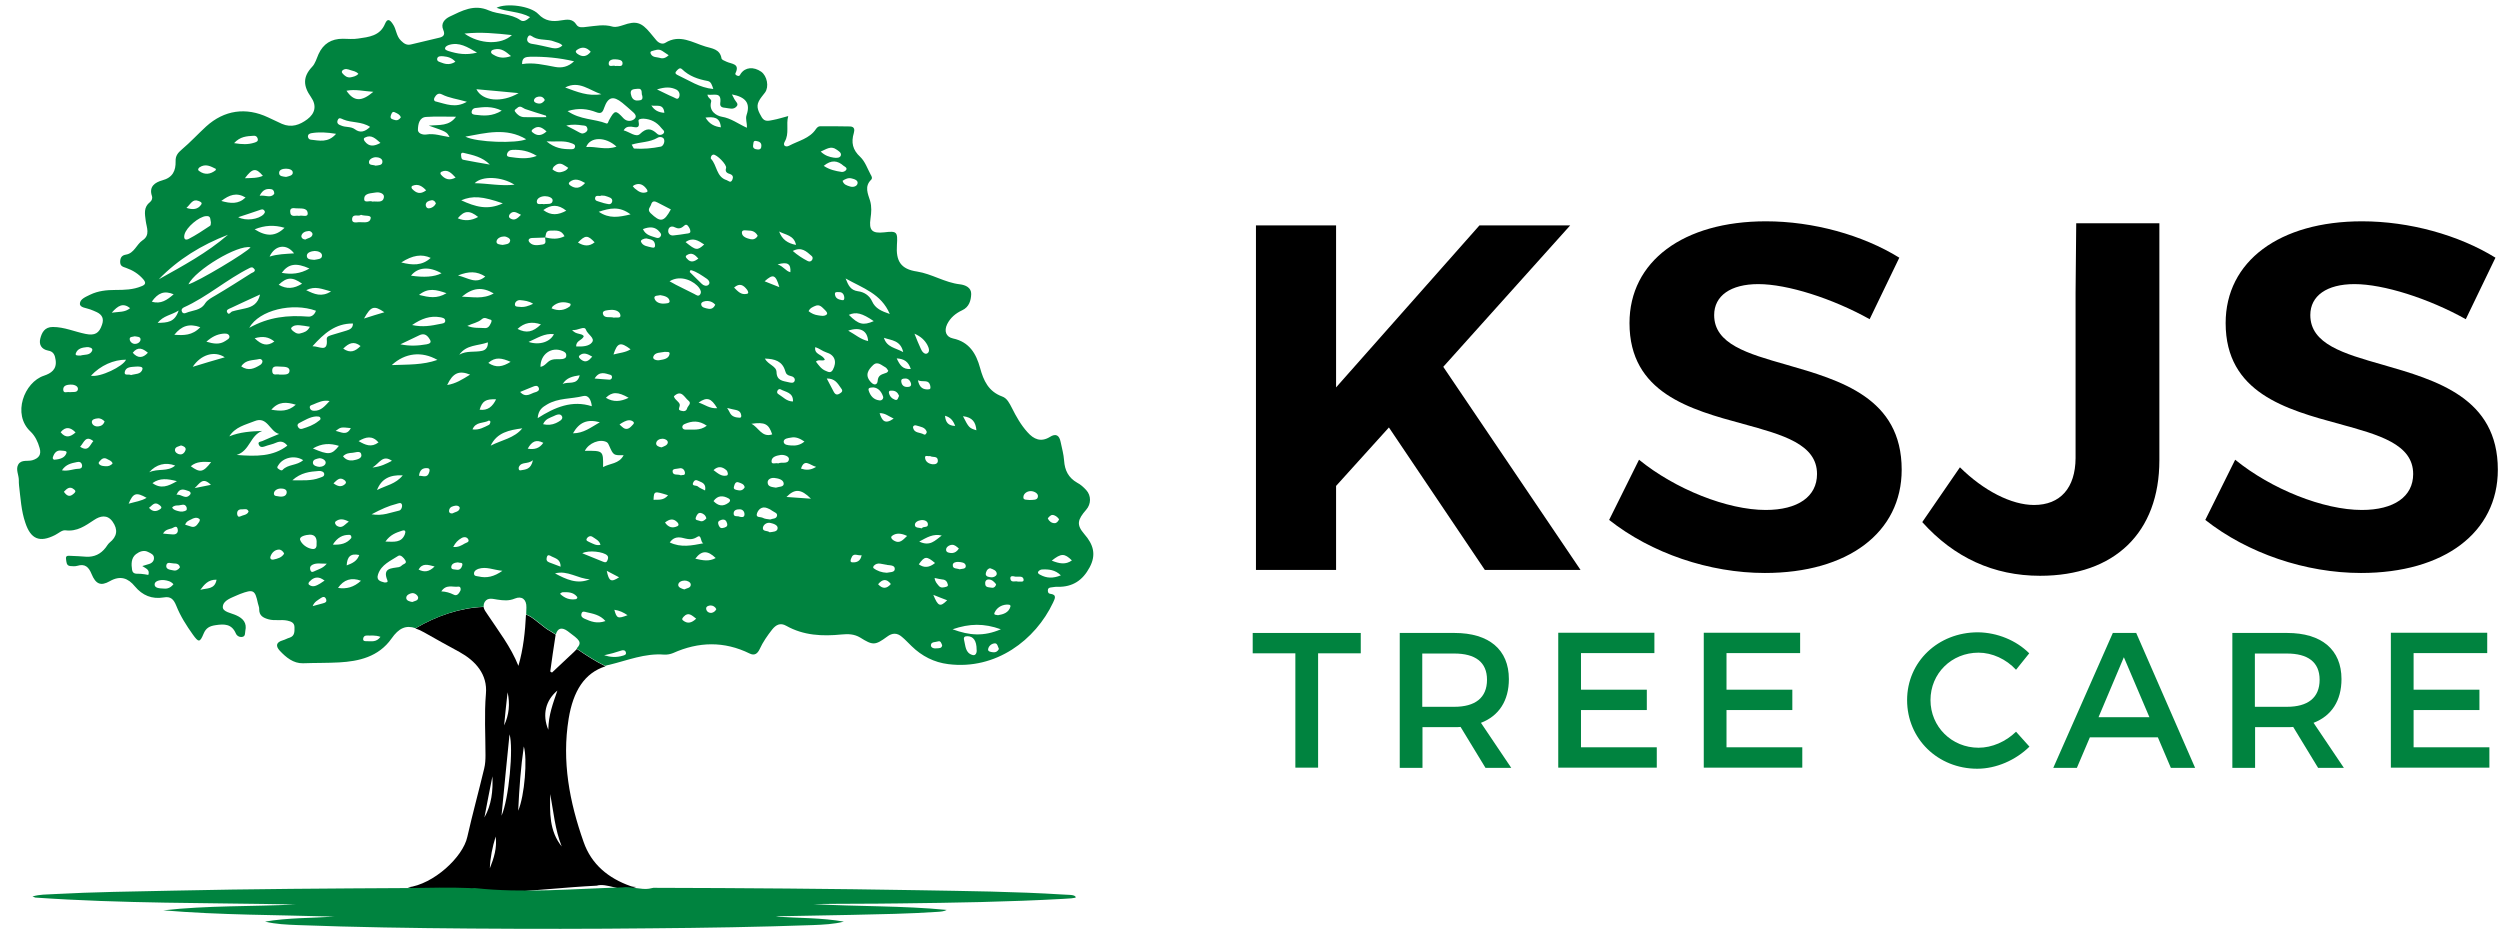 <?xml version="1.0" encoding="UTF-8"?> <svg xmlns="http://www.w3.org/2000/svg" xmlns:xlink="http://www.w3.org/1999/xlink" version="1.1" x="0px" y="0px" width="1154.5px" height="430.1px" viewBox="0 0 1154.5 430.1" style="enable-background:new 0 0 1154.5 430.1;" xml:space="preserve"> <style type="text/css"> .st0{fill:#00833F;} </style> <g id="Layer_1"> </g> <g id="Layer_4"> <g> <path d="M275.6,409c4.3-1.4,11.4,2.8,15.6,1.4c0.9-0.2,1.7-0.5,2.6-0.8c-0.9,0-1.8-0.1-2.6-0.4c-10.2-3.6-18.1-10-21.7-20.4 c-6.5-18.4-10.1-37.2-6.9-56.9c2.1-12.8,7.3-21.1,17-24.2c-4.3-2.1-8.7-4.9-13.2-8c-0.8,0.9-1.9,1.9-3.4,3.3 c-2.7,2.5-5.4,5.1-8.1,7.6c-0.3-0.2-0.5-0.3-0.8-0.5c0.8-5.5,1.5-11,2.4-16.4c0-0.2,0.1-0.4,0.1-0.6c-0.8-0.5-1.7-1.1-2.5-1.6 c-2.8-1.4-7.1-5.7-9.9-7.1c-0.4-0.2-0.9-0.4-1.3-0.6c-0.4,7.9-1.2,15.8-3.5,23.7c-3.5-8.8-9.2-16.1-14.3-23.8 c-0.7-1-1.6-2.2-1.8-3.4c-10.8,0.4-21.7,4.1-31.5,9.9c1.2,0.4,2.6,1,4,1.8c5.4,3.1,10.9,6.1,16.4,9.1c7.4,4.1,13,10.3,12.2,19.3 c-0.8,9.5-0.2,18.9-0.2,28.3c0,2.1-0.1,4.2-0.6,6.2c-2.5,10.5-5.4,21-7.8,31.6c-2,9.3-15.6,21.9-27.5,23.3 C217.1,415.7,247,410.4,275.6,409z M254.1,366.7c1.5,8.1,2.2,16.4,5.3,24.2C253.6,383.7,253.9,375.2,254.1,366.7z M257.4,318.9 c-2,5.9-4.1,11.2-4.2,18.1C250.3,330,252,323.4,257.4,318.9z M241.9,344.7c1.7,5.7,0.4,22.7-2.6,29.7 C239.8,363.8,240.5,354.3,241.9,344.7z M234.4,319.7c1.2,5.3,0.7,10.4-1.6,15.3C233.3,329.9,233.8,324.8,234.4,319.7z M235.3,339.1c1.9,6.2-0.3,30-3.7,37.6C232.9,363.5,234,351.5,235.3,339.1z M226.2,401c0.2-5,1.2-9.9,2.7-14.7 C229.6,391.5,228.1,396.3,226.2,401z M227.4,358.5c0.3,6.7-0.4,13.2-3.7,19C224.9,371.2,226.1,364.9,227.4,358.5z"></path> </g> <path class="st0" d="M491,413.1c-22.2-1.4-44.6-1.6-66.9-2c-40.4-0.7-80.8-1-121.2-1.1c-0.4,0-0.8,0-1.2,0c-0.7,0.1-1.3,0.3-2,0.4 c-3.3,0.6-8.9-1.2-12.2-0.6c-22.4,0.6-45.8,2.8-68.3,0.3c-0.9,0.1-1.7,0.1-2.6,0c-9.1-0.4-18.3-0.1-27.4,0 c-36.4,0.2-72.8,0.4-109.2,1.2c-18.4,0.4-36.8,0.6-55.1,1.6c-3.3,0.2-6.7,0.1-9.9,1.1c0.6,0.2,0.9,0.4,1.3,0.5 c40,2.8,80.2,2.4,120.1,3.2c-20.1,1-40.7,0.4-61,2.7c26.2,2.2,52.7,2.1,79,2.9c-10.7,0.7-21.6,0.5-32,2.3c4.9,1.2,10,1.4,15,1.6 c26.6,1,53.3,1.4,80,1.6c27.7,0.2,55.4,0.2,83-0.1c25.1-0.2,50.1-0.6,75.1-1.5c4.8-0.2,9.6-0.4,14.2-1.6 c-10.2-1.8-20.9-1.6-31.4-2.3c1-0.2,1.9-0.2,2.8-0.2c10.7-0.2,21.3-0.4,32-0.6c13.3-0.3,26.6-0.5,39.8-1.4c1.5-0.1,3.1-0.2,4.3-0.9 c-20.5-2-41.2-1.5-61.7-2.7c13.3-0.2,26.6-0.1,39.8-0.3c25.3-0.3,50.5-0.7,75.7-2.1c2.1-0.1,6-0.3,5.8-0.8 C496.3,413,493.1,413.3,491,413.1z"></path> </g> <g id="Layer_3"> </g> <g id="Layer_2"> <g> <path class="st0" d="M500.7,246.6c-3.7-4.3-3.1-6.6,0.9-11.2c2.3-2.6,2.4-6.5,0-9.1c-1.2-1.3-2.6-2.6-4.2-3.4 c-4-2.3-5.7-5.7-6-10.2c-0.2-2.9-1-5.7-1.6-8.6c-0.6-3.1-2.2-4.1-5-2.3c-4.1,2.5-7.4,1.1-10.3-2.2c-3-3.3-5.2-7.2-7.2-11.2 c-1.1-2.1-2.2-4.5-4.5-5.3c-6.3-2.3-8.6-7.3-10.2-13.2c-1.8-6.6-5-12-12.5-13.6c-3.3-0.7-4.2-3.5-2.7-6.6c1.5-3,3.9-5,6.9-6.4 c3.3-1.5,4.1-4.6,4.2-7.5c0.1-3-2.7-4.2-5.2-4.5c-7-0.8-12.9-4.8-19.8-5.9c-7.6-1.1-9.8-4.9-9.3-12.3c0.4-6.1,0-6.5-5.9-5.8 c-5.6,0.6-7.1-0.9-6.3-6.4c0.4-2.8,0.6-5.4-0.2-8.2c-1-3.2-2.7-6.6,0.5-9.7c0.7-0.7,0.2-1.7-0.2-2.3c-1.5-2.8-2.6-6.1-4.8-8.2 c-3.6-3.3-4.3-6.7-3-11.1c0.4-1.4,0.4-2.9-1.7-3c-4.6-0.1-9.2-0.1-13.8-0.1c-0.9,0-1.5,0.6-2,1.3c-2.9,4.4-8.1,5.4-12.4,7.7 c-1.5,0.8-3.1,0-2-1.9c2.2-3.8,0.5-7.8,1.6-11.8c-2.7,0.7-4.8,1.4-7,1.8c-1.8,0.3-3.8,1.1-5.2-1.2c-1.3-2.3-2.8-4.7-1.4-7.4 c0.7-1.5,1.9-2.7,2.9-4.1c1.9-2.6,1-7.6-1.8-9.6c-3.5-2.4-7.3-2.1-9.4,0.9c-0.4,0.6-0.5,1.3-1.5,1c-0.6-0.2-1.2-0.6-1-1.1 c2.3-4.6-1.8-4.3-4.1-5.4c-0.9-0.4-2.2-0.9-2.3-1.5c-0.7-4.4-4.5-4.6-7.4-5.5c-6-1.8-11.9-5.9-18.6-1.7c-1.3,0.8-3,0.1-4.1-1.2 c-1-1.1-1.9-2.4-2.9-3.5c-4-4.8-6.5-5.6-12.4-3.5c-1.6,0.5-3.3,1.1-4.9,0.7c-4-1.2-8-0.3-12,0.1c-1.7,0.2-3.7,0.6-4.7-1 c-1.8-2.9-4.3-2.4-7-2c-4,0.7-7.5,0.4-10.6-2.9c-3.6-3.8-14.8-5.2-19.3-2.9c5,2,10.5,1.6,15.5,4.3c-1.6,1.5-3.1,2.4-4.5,1.4 c-4.4-3.1-10-2.5-14.6-4.5c-6.8-3-12.4,0.2-18.1,2.9c-2.2,1.1-4.2,3.1-2.9,6.1c1.1,2.5-0.2,3.3-2.2,3.7c-4.2,1-8.4,2-12.6,3 c-1.9,0.5-3.2-0.2-4.7-1.7c-2.3-2.2-2.1-5.3-3.8-7.7c-1.4-2.1-2.5-2.7-3.6-0.1c-2.3,5.6-7.5,6.1-12.4,6.8 c-2.3,0.4-4.7,0.1-7.1,0.1c-5.3,0-9,2.3-11.2,7.1c-0.9,2-1.5,4.4-3,5.9c-4.3,4.6-4.1,8.8-0.5,13.9c2.8,4,1.9,7.6-1.7,10.3 c-3.5,2.6-7.3,4-11.7,2.1c-2.2-1-4.3-2-6.4-3c-10.2-4.8-20.2-3.4-28.6,4.2c-3.8,3.5-7.3,7.3-11.2,10.6c-1.9,1.6-3,3-2.9,5.5 c0.1,4.3-1.3,7.5-6.2,8.8c-3.2,0.9-6.3,2.8-4.7,7.3c0.3,0.9-0.1,2.1-0.9,2.7c-3.1,2.4-2.4,5.5-2,8.7c0.4,3.1,2.2,6.6-1.5,9 c-2.8,1.9-3.8,6-7.7,6.6c-1.7,0.3-2.5,1.2-2.6,3.1c-0.1,2.2,1.2,2.5,2.7,3c3.1,1.1,5.7,2.7,7.9,5.2c1.5,1.7,1.1,2.6-0.8,3.3 c-3.8,1.6-7.9,1.7-11.9,1.7c-4.1,0-8.1,0.4-11.8,2.2c-2,1-4.7,2-4.7,4.2c0,1.8,3,1.9,4.8,2.6c1,0.4,2.1,0.8,3.1,1.3 c2.4,1.2,3.3,3,2.3,5.8c-1.3,3.9-3.3,5.1-7.6,4.2c-5-1-9.8-3.2-15.1-3.2c-3.8,0-5.1,2.6-5.8,5.4c-0.7,2.8,0.6,4.9,3.6,5.5 c2.6,0.4,3.2,2.2,3.5,4.4c0.6,4.3-2.1,6.1-5.4,7.2c-9.1,3-14.8,17.8-6.2,25.8c2.1,2,3.4,4.7,4.2,7.6c0.9,3.1-0.4,4.7-3.2,5.6 c-2.2,0.7-5.1-0.4-6.6,1.9c-1.4,2.3,0.2,4.9,0.2,7.3c0,0.8,0,1.7,0.1,2.5c0.7,5.8,1,11.7,2.9,17.2c2.5,7.6,6.6,9.3,13.7,5.7 c1.6-0.8,3.3-2.4,4.8-2.2c5.4,0.7,9.2-2.1,13.3-4.8c2.7-1.8,6-2.7,8.5,0.8c2.6,3.7,2.1,6.9-1.4,9.7c-0.7,0.6-1.2,1.5-1.8,2.3 c-2.3,3-5.3,4.4-9,4.2c-2.4-0.2-4.7-0.3-7.1-0.4c-1,0-2.5-0.4-2.2,1.5c0.2,1.3,0.1,3,1.9,3.2c1.1,0.1,2.3,0.2,3.3-0.1 c3.6-1.1,5.3,0.6,6.6,3.8c1.9,4.6,4.2,5.7,8.4,3.3c4.9-2.8,8.5-1.4,11.6,2.4c3.5,4.2,7.9,6,13.3,5.1c3.3-0.6,4.6,0.9,5.8,3.8 c1.9,4.8,4.7,9.2,7.7,13.4c2.6,3.6,3.2,3.7,4.9-0.4c1.1-2.7,2.8-3.6,5.6-4c4-0.6,7.4-0.6,9.3,3.8c0.5,1.2,1.8,1.9,3.1,1.6 c1.4-0.3,1.1-1.8,1.3-2.8c0.8-3.6-1-5.7-4.1-7.1c-2.3-1.1-6.4-1.6-6.3-3.9c0.1-3.1,4-4.2,6.8-5.5c0.4-0.2,0.8-0.3,1.2-0.5 c6.1-2.3,6.9-1.9,8.2,4.3c0.2,1,0.7,1.9,0.6,2.8c0,3,1.9,3.9,4.3,4.6c2.9,0.8,5.8,0,8.7,0.6c1.7,0.4,3.3,0.9,3.3,3.1 c0,1.9,0.2,4-2.3,4.8c-1.1,0.3-2,0.9-3.1,1.2c-3.1,0.9-3.4,2.6-1.4,4.8c2.9,3.1,6.3,5.9,10.7,5.8c5.6-0.2,11.3-0.1,16.8-0.4 c8.9-0.5,18.1-2.5,24.1-11c3.4-4.9,6.7-6.3,11.1-4.8c9.8-5.7,20.7-9.5,31.5-9.9c-0.1-0.7,0-1.5,0.5-2.3c1.4-2.1,3.7-1.3,5.8-1 c2.7,0.4,5.3,0.7,8.1-0.5c3.2-1.3,5.4,0.4,5.3,4.1c0,1.1-0.1,2.1-0.1,3.2c0.4,0.2,0.9,0.4,1.3,0.6c2.8,1.4,7.1,5.7,9.9,7.1 c0.9,0.5,1.7,1.1,2.5,1.6c0.8-3,2.8-3.5,5.5-1.5c5.5,4.1,6.8,5,4.1,8c4.5,3.1,8.9,5.9,13.2,8c0.6-0.2,1.2-0.4,1.9-0.5 c8.3-2,16.4-5.4,25.3-4.7c1.3,0.1,2.9-0.2,4.1-0.7c11.8-5.3,23.6-5.6,35.4,0.2c2.2,1.1,3.6,0.1,4.6-2c1.5-3.3,3.6-6.3,5.8-9.1 c1.7-2.1,3.7-3.3,6.5-1.7c8,4.5,16.7,4.9,25.6,4c3-0.3,5.8-0.2,8.5,1.4c5.9,3.7,6.9,3.7,12.5-0.4c2.4-1.8,4.6-1.8,6.8,0.1 c1.6,1.3,3,2.9,4.5,4.3c4.7,4.6,10.4,7.5,16.9,8.3c22,2.8,40.3-11.2,48.4-28.4c0.8-1.8,2-3.7-1.4-4.1c-0.8-0.1-1-0.8-1-1.6 c0-0.9,0.6-1.2,1.3-1.3c1.1-0.1,2.2-0.4,3.3-0.3c6.9,0.1,11.5-3,14.7-9C506.3,256.2,505,251.5,500.7,246.6z M420.6,170.4 c-3.8,0.3-5.1-1.9-6.5-4.9C417.5,165.7,419.5,167,420.6,170.4z M410.5,181.4c-0.1-1.1,0.7-1,1.4-1c1.7,0,2.7,0.9,3.3,2.4 c-0.5,0.8-0.5,2.3-1.9,1.8C411.9,184.1,410.8,183,410.5,181.4z M412.7,193.3c-4.1,2.9-5.4,0.9-6.5-2.5 C408.7,190.7,410.3,192.2,412.7,193.3z M417.1,162.6c-3.6-2-7.6-2.2-8.9-6.6C411.6,157.2,415.9,157.1,417.1,162.6z M390.8,78.4 c-0.3,0.6-1.4,1.1-2.1,1c-2.8-0.4-5.6-1-8.3-2.8c3.5-2.9,6.4-2.5,9.2,0C390.2,77,391.3,77.5,390.8,78.4z M386.2,69 c1,0.7,2.5,1.5,2.1,2.8c-0.4,1.2-2,1.2-3.3,1c-2-0.3-4-0.9-6-2.8C381.6,68.9,383.7,67.2,386.2,69z M376.4,141.3 c2.2-1,3.3,0.7,4.6,1.9c0.6,0.6,1.4,1.5,0.7,2.1c-1.1,0.9-2.7,0.5-4,0.3c-1.5-0.2-2.9-0.8-4.3-1.9 C374.1,142.2,375.3,141.8,376.4,141.3z M374.8,118.2c0.6,0.5,0.6,1.2,0.2,1.9c-0.6,0.8-1.3,0.8-2.1,0.4c-2.3-1.2-4.5-2.6-6.8-4.6 C370.1,113.8,372.4,116.1,374.8,118.2z M359.1,180.3c0.3-0.5,0.9-0.8,1.4-0.5c2.3,1.3,5.9,1.4,5.7,5.6c-2.9,0-4.6-2.1-6.6-3.3 C358.8,181.7,358.7,181,359.1,180.3z M358.6,171.8c-0.1-2.8-3.8-3.3-5.4-6.2c4.6,0.1,8.1,1.2,9.4,5.7c0.4,1.5,1.1,2,2.4,2.3 c1.1,0.2,2.3,0.9,2,2.2c-0.4,1.4-2,0.9-2.9,0.7C361.5,175.9,358.7,175.8,358.6,171.8z M365.2,202.1c2.3-0.5,4.2,0.4,6.3,1.8 c-2,1.7-4.1,2-6.3,1.8c-1.3-0.1-3.2-0.2-3.3-1.7C361.9,202.5,363.9,202.3,365.2,202.1z M367.6,113.1c-3.9-0.7-6.5-2.6-7.8-6.2 C362.7,108.5,366.7,108.6,367.6,113.1z M365,125.7c-2.2-0.5-3-2.6-5.9-3.6C363.7,120.8,365.3,121.8,365,125.7z M359.9,132.6 c-2.7-1.1-4.7-1.8-6.8-2.7C357,126.4,358.2,126.7,359.9,132.6z M347.8,67c0.2-0.8-0.1-2.2,1.4-1.9c1.2,0.2,2.5,0.6,2.4,2.3 c0,1.2-0.6,1.8-1.9,1.6C348.6,68.9,347.5,68.5,347.8,67z M332.6,47.7c-0.2,1.8,1.2,2,2.4,2.1c1.8,0.2,3.7,1,5.1-0.6 c1.2-1.2-0.3-2.2-0.9-3.3c-0.3-0.6-0.6-1.2-1.2-2.3c6.4,1.2,8.6,4.1,6.8,9.4c-0.7,2.1,0.3,3.7,0.1,6c-4-1.8-7.3-4.4-11.6-5.1 c-2.3-0.4-6.1-2.5-4.9-6.9c0.4-1.3-1.5-1.5-1.7-3.3C329.6,44.2,333.4,42.1,332.6,47.7z M321.4,238.8c0.4-1,1-2.2,2.3-1.9 c1.2,0.3,2.2,1.1,2.5,2.5c-0.9,1-1.9,1.7-3.2,1.1C322.4,240.2,320.7,240.4,321.4,238.8z M320.3,222.5c0.9-1.5,2.1-0.4,3.2,0 c1.8,0.7,2.5,1.9,2.1,4c-1.3-0.7-2.5-1.1-3.4-1.9C321.5,224,319,224.7,320.3,222.5z M316.7,198.4c-0.7,0-1.4-0.2-1.6-1 c-0.1-0.8,0.4-1.3,1.1-1.6c3.4-1.5,6.6-1.7,10.2,0.8C323.1,199.1,319.8,198.2,316.7,198.4z M326.5,128.8c0.6,0.4,1.8,1.8,0.6,2.8 c-0.9,0.7-2.2,0.3-3-0.5c-1.9-1.8-3.7-3.7-5.6-5.5c0.1-0.3,0.3-0.6,0.4-0.9C321.7,125.4,324.1,127.2,326.5,128.8z M325.8,54.3 c3.7-0.4,6.7-0.3,7.1,4.5C329.9,58.4,327.6,57.3,325.8,54.3z M330.3,140.7c-0.7,1.6-1.8,2.1-3.1,1.9c-1.4-0.3-3.4-0.5-3.4-2.2 c0-1,1.8-1.5,3.1-1.4C328.3,139.1,329.4,139.7,330.3,140.7z M317.3,119.5c-0.5-0.5-1-1.1-0.1-1.7c2.2-1.4,3.7-0.2,5.3,1.6 C320.7,120.8,319,121.5,317.3,119.5z M316.6,111.8c3.3-2.4,5.9-0.7,8.6,1.1C322,115.8,321.4,115.7,316.6,111.8z M317,107.9 c-1.9,0.3-3.8,0.6-5.8,0.8c-1.8,0.3-2.8-1-2.6-2.3c0.1-1.5,1.5-2.3,3.1-1.4c1.4,0.7,2.6,0.6,3.8-0.4c0.6-0.5,1.3-1.3,2.1-0.4 c0.6,0.7,1.2,1.7,1.2,2.6C318.9,107.8,317.7,107.8,317,107.9z M313.6,44.9c-0.7,1.5-1.9,0.2-2.8-0.1c-2.2-0.9-4.4-2.1-7.4-3.5 c3.8-1.2,6.4-1.2,9,0.1C313.8,42.2,314.1,43.7,313.6,44.9z M306.8,52.1c-2.9-0.2-4.7-1.3-6-3.4C302.9,49.3,306.4,47.5,306.8,52.1z M300.7,94.4c0.5-1.7,1.6-1.6,2.9-0.9c2.1,1.1,4.2,2.2,6.2,3.2c-3.2,5.9-4.8,6.1-9.4,1.7C298.7,96.7,300.4,95.6,300.7,94.4z M292.9,68.6c-0.4,0-0.7-1.1-1.2-1.8c4.1-1.3,8.3-1,12-3.2c1-0.6,2.5-0.3,2.9,0.6c0.6,1.4-0.4,3.3-1.4,3.5 C301.2,68.5,297.1,68.9,292.9,68.6z M304.6,107.1c0.5,0.6,0.9,1.1,0.6,1.8c-0.4,0.9-1.2,1.2-2.1,0.9c-2.3-0.8-4.9-1.1-6.2-4 C300,104.6,302.6,104.6,304.6,107.1z M304.9,136.3c1.7,0.3,3.9,0.7,4.3,2.6c0.3,1.3-1.6,1.2-2.6,1.3c-1.9,0.1-3.9-0.6-4.4-2.5 C302,136.3,303.9,136.6,304.9,136.3z M309.2,129.9c5.3-3.3,11.6,0.1,13.7,3.1c0.7,1,1.1,2,0.4,3c-0.8,1.1-1.8,0.2-2.6-0.2 c-2.9-1.4-5.7-2.9-8.6-4.3C311.3,131,310.4,130.6,309.2,129.9z M311.2,183c3.5-3.3,4.8,0.5,6.7,2c1.7,1.3-0.3,2.4-0.6,3.6 c-0.4,1.4-1.6,1.4-2.7,1.1c-1.6-0.4-1-1-0.7-2.3C314.3,185.7,311.6,184.9,311.2,183z M313.6,216.3c1.5-0.4,2.5,0.6,2.7,1.9 c0.2,1.6-1.2,1-1.9,1.3c-1.4-0.7-3.7,0.3-3.8-1.8C310.5,216.3,312.5,216.6,313.6,216.3z M322.6,185.9c3.9-2.7,5.8-2.1,8.6,2.6 C327.7,188.8,325.5,186.8,322.6,185.9z M335.4,217.1c0.7,0.6,1.1,2.3,0.2,2.5c-2.4,0.6-4.2-1.1-6.1-2.5 C331.6,215.1,333.6,215.5,335.4,217.1z M328.3,73.3c-0.2-0.2,0-1.7,1.1-1.9c1.5-0.2,6.4,4.7,5.9,6.2c-0.6,1.9,0.6,2.4,1.9,2.8 c1.3,0.5,1.5,1.4,1,2.6c-0.8,1.7-1.6,0.6-2.6,0.2C330.7,81.7,331.2,76.3,328.3,73.3z M312.3,32.9c0.7-0.8,1.6-2,2.7-0.9 c3.3,3.2,7.4,4.6,11.8,5.4c1.6,0.3,2,1.9,2.6,3.7c-6.4-0.6-11.2-4-16.4-6.4C312.4,34.4,311.4,33.9,312.3,32.9z M301,23.6 c1.6-0.4,3.1-1.2,4.8-0.1c0.9,0.6,1.8,1.2,3,2c-1.5,1.4-2.8,1.7-4.2,1.2c-1.4-0.4-3.1-0.1-4-1.7C300.2,24.3,300.3,23.8,301,23.6z M297.2,54.8c3.4,0.2,6.1,1.6,8.2,4.3c0.5,0.7,1.8,1.4,1.1,2.4c-0.7,0.9-2.2,1.1-3,0.3c-2.8-2.6-4.9-2.9-8,0.1 c-1.8,1.7-4.8-1-7.5-1.7c1-1.7,2.1-1.7,3.5-1.7c1.6,0.1,4.2,1.4,3.4-2.4C294.5,54.9,296.2,54.8,297.2,54.8z M248.3,193.1 c0.3-3.9,2.3-5.1,4.3-6.3c5.2-3.1,11.2-2.5,16.7-3.9c2.5-0.6,3.7,1.8,4,4.7C264.2,184.7,256.3,188,248.3,193.1z M256.7,195.4 c-1.8,0.8-3.7,1-5.9,0.5c1.1-2.5,3.1-2.9,4.8-3.7c1.4-0.7,3.3-1.5,4,0.2C260.1,193.8,258.1,194.7,256.7,195.4z M243,64.3 c-4.4,2-22.9,1.5-28.1-1.2C224.4,61.4,233.8,58.8,243,64.3z M217.8,51.6c0.1-0.9,0.8-1.6,1.6-1.7c3.9-0.5,7.8-1,12.3,1.2 c-4.4,2.7-8.3,2.4-12.3,1.9C218.6,52.9,217.7,52.7,217.8,51.6z M281.9,173.1c0.6,0.2,0.8,0.7,0.7,1.3c-0.2,0.9-0.9,1-1.6,0.9 c-1.9-0.1-3.8-0.3-6.4-0.5C276.8,171.2,279.4,172.4,281.9,173.1z M278.4,144.7c-0.2-1.4,2.3-1.5,3.8-1.6c1.9-0.1,4,0.6,4.3,2.4 c0.3,1.7-1.8,0.9-3,1.2C281.7,146.1,278.8,147.3,278.4,144.7z M274.8,91.5c0.2-1.8,2.1-0.6,2.9-1.2c0.8,0.1,1.4,0,1.9,0.2 c1.4,0.5,3.5,0.8,3.1,2.6c-0.5,2-2.5,0.9-3.9,0.7c-0.5-0.1-1-0.4-1.6-0.5C276.2,92.9,274.7,92.9,274.8,91.5z M270.7,67.9 c1.8-4.8,8.9-4.9,14-0.2C279.7,69.5,275.3,67.5,270.7,67.9z M263.3,140.2c0.4,0.2,0.2,1-0.3,1.4c-2.5,1.8-5.2,2.1-8.3,0.8 c0.3-0.6,0.4-0.8,0.5-0.9C257.6,139.4,260.4,139.1,263.3,140.2z M263.1,84c2.4-1.9,4.6-0.9,7.1,0.5c-2.3,2.6-4.5,2.8-6.9,1.1 C262.7,85.2,262.4,84.6,263.1,84z M259.4,79.4c-1.6,0.5-3-0.2-4.2-1.1c-0.1-0.1,0.2-1,0.6-1.4c1.2-1.1,2.5-1.8,4.2-0.9 c0.8,0.4,1.6,1,2.4,1.5C261.6,78.8,260.5,79.1,259.4,79.4z M261.5,97.3c-3.7,2-7,2.4-10.6-0.3C254.5,94.4,257.8,94.3,261.5,97.3z M251.6,109.6c0.1,0,0.1,0,0.2,0c0.4-1.3,0.1-3.1,2.4-3.1c2.5,0,5-0.5,6.5,2.6c-3,1.5-5.9,1.3-8.9,0.5c0,0,0,0.1,0,0.1 c0,0-0.1,0-0.1,0c0.1,1.3,0.8,2.9-1.1,3.2c-2,0.3-4.3,0.8-5.9-0.8c-1.1-1.1-0.6-2.1,1-2.2c2-0.1,4-0.1,6.1-0.2 C251.6,109.7,251.6,109.7,251.6,109.6z M255.8,154.3c-1.6,3.5-6.6,5.3-11.7,3.6C248.2,156.1,251.5,153.8,255.8,154.3z M259.8,162.1c0.9,0.4,1.7,0.8,1.7,2c0,1.2-0.7,1.5-1.8,1.7c-1.9,0.3-3.8-0.3-5.7,0.7c-1.5,0.8-2.4,2.6-4.4,2.9 C249.5,163.6,254.7,159.9,259.8,162.1z M267.7,173.3c-1.2,5-5.5,2.6-7.9,4.1C261.6,174.4,264.4,173.8,267.7,173.3z M267.7,164.1 c1.8-1.5,3.6-0.7,5.8,0.6c-1.6,1.9-3,3-5.1,1.4C267.8,165.6,266.8,164.8,267.7,164.1z M273.4,158.1c-1.4,1.9-4.6,2-7.3,1.9 c-0.2-2.8,2.9-2.8,3.5-4.8c-1.2-1.5-3.5-0.5-5.4-2.8c2.7,0.4,5.7-2.2,6.4-0.1C271.4,154.5,274.9,156.1,273.4,158.1z M266.9,112 c3.4-3.5,4.5-3.5,7.7-0.1C272,114,269.5,113.6,266.9,112z M270.6,61c-1,0.7-1.8,0.9-3,0.2c-1.7-1-3.6-1.9-6.1-3.2 c3.1-0.7,5.3-0.4,7.4-0.1c0.9,0.1,2,0,2.3,1.3C271.5,59.9,271.2,60.5,270.6,61z M263.8,66.1c0.8,0.3,2.1,0.6,1.7,1.9 c-0.3,1-1.3,0.9-2.1,0.9c-3.6,0-7.1-0.4-11-3.6C257,65.5,260.5,64.8,263.8,66.1z M255.2,92.7c-0.2,2-2.6,1.3-4.1,1.6 c-1.1-0.4-3.3,0.7-3.2-1.3c0.1-1.6,2.1-2.4,3.8-2.4C253.2,90.6,255.4,91.3,255.2,92.7z M245.9,61.1c-0.8-0.6-0.2-1.2,0.4-1.6 c2.3-1.7,4.1-0.6,6.1,1.2C250.1,62.8,248,62.9,245.9,61.1z M247.9,72c-4.5,1.7-8.5,1-12.4,0.5c-0.6-0.1-1.5-0.2-1.4-1.2 c0.3-1.4,1.4-2.1,2.7-2.1C240.5,69.1,244,69.6,247.9,72z M213.3,137c5.1-4.2,9.4-4.6,14.7-1.5C223.1,138.3,218.2,137.1,213.3,137z M226.7,149.2c-0.6,1.2-1.2,2.5-3,2.3c-2.4-0.2-4.9,0.2-7.9-1c2.5-1.2,4.9-1.5,6.7-3.1c1.3-1.2,2.6-0.1,3.9,0.2 C227.3,147.7,227,148.6,226.7,149.2z M213,92.5c5.2-2.2,9.7-1.9,19.2,1.4C225.2,97.2,219.5,95.5,213,92.5z M232.8,109.2 c1.2,0,2.9,0.9,2.8,1.9c-0.2,1.8-2.1,1.7-3.5,2c-1.3-0.2-3-0.2-2.8-1.7C229.6,109.9,231.4,109.2,232.8,109.2z M219.2,84.6 c3.4-3.5,12.5-3.1,18.4,0.7C231.2,86,225.4,84.7,219.2,84.6z M226.2,76c-4.1-0.7-8.1-1.4-12.2-2.2c-1.1-0.2-1-1.5-1.1-2.5 c0-0.7,0.7-0.9,1.2-0.7C218.4,71.6,222.8,72.5,226.2,76z M220.8,100.2c-3.1,1.7-6.2,2-9.4,0.6C214.4,97.2,216.8,97,220.8,100.2z M224.1,127.7c-4.3,3.7-7.7,0.7-12.6-0.5C216.6,125.2,220.2,125.2,224.1,127.7z M225.3,158.1c0.1,2.2-0.9,3.5-2.6,3.9 c-3.5,0.8-7.2-0.2-10.6,1.8C215.4,159.1,220.6,159.8,225.3,158.1z M229.1,184.4c-1.6,3.3-3.8,5.3-7.6,4.8 C222.7,185.2,224.3,184.2,229.1,184.4z M225.5,167.6c3.3-3,6.4-2.2,10.3-0.5C232.1,169.4,229.1,170,225.5,167.6z M235.7,100.9 c-1-0.6-0.7-1.5-0.2-2.1c1.7-1.8,3.2-0.5,5.1,0.4C239,100.8,237.7,102.1,235.7,100.9z M240.2,138.6c2,0.2,4.1,0.4,6,1.7 c-2.1,1-4.1,1.7-6.3,1.4c-0.8-0.1-2.3,0.1-2.1-1.3C237.9,139.3,239.1,138.5,240.2,138.6z M249.8,149.8c-3.7,3.6-6.7,4.2-10.8,2.1 C242.2,148.9,245.7,148.4,249.8,149.8z M246.3,178.5c1-0.4,2-0.6,2.5,0.6c0.5,1.3-0.8,1.8-1.5,2c-2.2,0.5-4.4,2.9-7.1-0.1 C242.5,180,244.4,179.3,246.3,178.5z M277,195c-4.2,2.4-7.5,5.1-12.4,5.1C267.5,195,271.2,193.4,277,195z M280.4,256.5 c0.7,0.8,0.4,1.5,0.1,2.3c-0.4,1-1,1-2,0.6c-3.1-1.3-6.2-2.5-9.6-3.9C271.8,253.9,278.8,254.8,280.4,256.5z M271.1,248.5 c0.5-0.8,1.6-1.2,2.5-0.6c1.4,1,3.2,1.7,3.7,3.7c-1.9,0.5-3.4-0.5-5-1.2C271.7,250,270.2,249.8,271.1,248.5z M285.9,266.6 c-3.7,2.4-4.7,1.9-5.7-3C282.4,264.8,284.1,265.7,285.9,266.6z M278.5,215.7c0.1-7.6,0.1-7.6-8.4-7.5c1.7-3.6,7-5.7,10.1-4 c0.5,0.3,0.9,1,1.1,1.6c2,4.5,2,4.5,6.7,4.4C285.9,214.3,281.7,213.9,278.5,215.7z M279.8,183.7c2.8-2.8,5.5-2.9,10.5,0 C286.6,185.5,283.2,185.8,279.8,183.7z M283.3,163.7c1.8-5.6,3.3-5.9,7.9-2.4C288.9,162.8,286.3,162.9,283.3,163.7z M276.5,97.8 c5.2-1.7,9.5-2.7,14.7,1.2C285.7,100.3,281.4,101.1,276.5,97.8z M294.4,41c2.7-0.3,1.6,2.3,2.2,3.2c0.4,1.9-0.5,2.1-1.8,2.2 c-2.4,0.3-3.2-1.4-3.5-3.1C290.9,40.9,293.2,41.2,294.4,41z M284.3,27.4c1.3,0.1,3.2,0.2,3.2,1.8c0,2-2.1,1-3.3,1.3 c-1-0.6-3.2,0.9-3.1-1.3C281.2,27.6,283,27.3,284.3,27.4z M279,49.8c1.8-5.1,4.2-5.7,8.4-2.3c1.5,1.2,2.9,2.5,4.4,3.8 c1.2,1,2.7,2.4,1.1,3.7c-1.2,1-3.3,1.3-4.9-0.3c-3.7-4-4.1-4-6.8,0.9c-0.3,0.5-0.4,1.7-1.2,1.4c-5.6-2.2-12-1.6-17.9-5.7 c5.2-1.6,9.3-1,13.2,0.5C277.6,52.7,278.3,51.9,279,49.8z M266.5,23c2.3-1.6,4.4-1.2,6.3,0.9c-1.8,2.3-3.8,2.6-6.1,1 C265.9,24.3,265.5,23.7,266.5,23z M277.7,43.5c-6,1.1-11.3-1.1-16.7-3.1C267.4,37,272.3,41.8,277.7,43.5z M243.7,17.2 c0.8-1.7,1.9-0.4,2.7,0c3,1.6,6.5,0.7,9.6,2c1.2,0.5,2.7,0.6,3.7,1.8c-1.3,1.3-3.1,1.5-4.6,1.2c-3.2-0.7-6.4-1.5-9.7-2 C244,19.9,242.9,18.9,243.7,17.2z M244.9,26.2c6.7-0.1,13.3,0.5,20.2,2.1c-2.7,2.6-5.7,3.2-8.8,2.6c-5-0.9-10-2.2-15.2-1.3 C241,26.4,242.9,26.3,244.9,26.2z M251.6,46.2c-0.7,1.1-1.7,1.8-3,1.6c-0.9-0.1-2.2-0.6-2-1.6c0.3-1.2,1.7-1.7,2.9-1.6 C250.3,44.6,251.2,45.2,251.6,46.2z M242.7,50.4c3.1,1.1,6.3,2,9.4,3c0.1,0.2,0.1,0.4,0.2,0.7c-3.4,0-6.9,0.1-10.3,0 c-1.8-0.1-3.1-1.1-4.1-2.5c-0.6-0.8,0.3-1.2,0.8-1.6C240.3,48.3,241.4,50,242.7,50.4z M220,41.2c6.4,0.6,12.5,1.1,19.5,1.8 C231.6,47.6,222.7,46.7,220,41.2z M226.8,23.9c0.1-0.8,0.9-0.9,1.6-1.1c3.1-0.7,5.1,1,7.6,3.1c-3.1,1.1-5.6,0.9-7.9-0.5 C227.4,25,226.7,24.7,226.8,23.9z M236.4,16.2c-4.9,4.6-14.9,4.3-21.9-0.7C222.1,14.7,229,15.4,236.4,16.2z M205.6,22 c0.2-0.6,1.2-1.1,1.9-1.3c4.6-1.3,8.2,0.9,12.8,3.6c-5.2,1.3-9.2,0.5-13.1-0.7C206.4,23.3,205.2,23,205.6,22z M201.9,27 c0.3-1.2,1.8-1.1,2.9-1c1.9,0.2,3.8,0.6,5.5,2.5c-2.1,1.4-4.2,1.3-6.2,0.5C203.2,28.6,201.6,28.5,201.9,27z M200.7,45 c0.7-1.2,1.7-2.3,3.4-1.4c3.3,1.7,7.1,2.1,11.5,3.4c-5.3,3.1-9.7,1-14.2-0.1C200.4,46.8,200.2,45.8,200.7,45z M196.8,54 c4.4-0.3,8.8-0.1,13.8-0.1c-3.2,4.4-7.5,3.7-12.6,4.1c8.3,2.9,8.3,2.9,9.6,5.3c-3.7-0.5-7-1.8-10.6-1.2c-1.8,0.3-4.3-0.5-4-2.5 C193.1,57.4,193.6,54.2,196.8,54z M203.9,126.2c-3.4,1.7-8.1,2-14.1,1.1C192.9,123.4,198.1,122.9,203.9,126.2z M198.1,96.2 c-1,0.1-1.5-0.8-1.5-1.6c0.1-1.5,1.5-1.9,2.6-2.1c0.9-0.2,1.8,0.4,2.1,1.5C200.6,95.3,199.5,96.1,198.1,96.2z M206.2,135.4 c-4.5,2.7-8.1,1.9-12.7,0.8C197.8,132.7,201.5,133.8,206.2,135.4z M203.6,80.6c-0.4-0.5-0.2-1.1,0.3-1.3c2.9-1.3,4.6,0.7,6.5,2.7 C207.4,83.6,205.4,82.7,203.6,80.6z M190.5,85.8c2.6-1.1,4.5,0.2,6.3,2.1c-2.8,2.1-4.7,1.2-6.5-0.7 C190,86.8,189.8,86.1,190.5,85.8z M198.9,119.1c-4,3.7-8.5,3.4-13.6,2.1C190.6,117.8,194.8,117.2,198.9,119.1z M193.7,154.8 c1.9-0.9,3.2-0.3,4.3,1.2c0.9,1.3,1.7,2.5-1,3c-4,0.7-7.9,0.9-12.1,0C187.8,157.6,190.8,156.2,193.7,154.8z M180.5,53.3 c0.3-0.9,0.7-2.1,1.9-1.4c1.1,0.5,2.3,1,2.7,2.3c-0.7,1-1.6,1.6-2.8,1.2C181.4,55.1,179.9,55,180.5,53.3z M181,212.8 c-2.7,1.4-5.1,2.7-9,3.1C175.3,213.9,176.7,209.8,181,212.8z M159.3,223.6c-1.7,1.5-3.4,1-5.3-0.4c1.5-1.3,2.7-3.1,4.9-1.6 C159.6,222.1,160.2,222.8,159.3,223.6z M161.1,240.9c-1.9,1.2-3,3.4-5.4,2c-0.6-0.3-1.4-1.5-0.7-2.1 C156.8,239.4,158.7,239.6,161.1,240.9z M88.1,215.3c2.7-2.3,5.8-2.1,9.4-1.9C93.8,218.2,92.4,218.4,88.1,215.3z M97.4,223.9 c-2.8,0.6-4.8,1-7.5,1.5C92.3,223.2,93.6,220.1,97.4,223.9z M70.4,223.1c3.5-2.5,7-2,11.3-0.9C77.6,224.6,74.3,225.9,70.4,223.1z M79.3,244c0.9-0.3,2.5-1.8,2.8,0.6c0.2,1.4-0.7,2.3-2.3,2.2c-1.4-0.1-2.8-0.2-4.5-0.4C76.3,244.6,77.9,244.4,79.3,244z M80.8,207.7c0.1-1.4,1.7-1.5,2.8-2c1.2,0.3,2.4,0.9,2.1,2.1c-0.3,1-1.3,2.3-2.7,2C81.9,209.7,80.7,208.8,80.8,207.7z M87.2,226.8 c0.8,0.3,1.1,1,0.6,1.6c-2.2,2.6-4-0.4-6.3,0.1C83.1,224.9,85.2,226.2,87.2,226.8z M80.5,154.6c3.4-4.2,6.9-5.3,12-3.5 C88.8,155,84.8,154.9,80.5,154.6z M72.8,149.1c2.7-3.4,6.2-3.5,9.7-5.7C80.7,148.9,77.3,149,72.8,149.1z M85.9,144.5 c-0.7,0.3-1.4,0.3-1.8-0.4c-0.5-0.9-0.2-1.6,0.7-2.1c10.9-4.9,19.9-13,30.6-18.3c1.3-0.6,1.7,0.1,2.3,0.9c0,1.1-1.1,1.2-1.7,1.6 c-5.5,3.5-11,7-16.6,10.3c-1.7,1-3.5,1.9-4.6,3.5C92.7,143.5,89,143.2,85.9,144.5z M115.1,151.4c4.6-8.3,20.1-11.8,30.8-7.9 c-0.6,1.8-2,2.9-3.7,2.7C133,145.5,124.2,146.3,115.1,151.4z M133.7,171.3c-0.1,2.1-2.8,1.6-4.6,1.7c-1.1-0.5-3.3,0.9-3.4-1.7 c-0.1-2.7,2.3-2,3.7-2C131,169.4,133.8,169.2,133.7,171.3z M128.7,131.5c3.8-3.6,6.3-3.7,10.8-0.5 C135.7,133.4,132.3,133.6,128.7,131.5z M141.4,134c4.2-2.1,7.3-0.5,11.5,0.6C148.4,137.3,145.3,135.9,141.4,134z M145.1,120 c-1.4-0.2-3.5,0-3.4-2c0.1-1.5,2.2-2,3.6-2.1c1.4,0,3.5,0.6,3.4,2.2C148.7,119.8,146.5,119.7,145.1,120z M144.3,108.3 c-0.3,1.6-2.2,1.6-3.2,2.3c-1.4,0-2.1-1-1.9-1.8c0.4-1.4,1.8-2,3.2-2.1C143.4,106.5,144.5,107.6,144.3,108.3z M142.9,124 c-4.3,2.5-8.4,2.8-12.8,2C133.2,121.8,136.7,121.2,142.9,124z M124.5,118.5c2.4-5.3,7.8-6.2,11.3-1.5 C131.8,117.3,128.2,117.3,124.5,118.5z M117.6,105.9c4.7-1.9,9.1-2.1,13.8-0.7C127.3,109.2,123.1,109.4,117.6,105.9z M121.7,99 c-2.3,2.3-8.1,3.2-11.7,1.3c3.6-1.2,6.8-2.2,9.9-3.3c0.8-0.3,1.6-0.6,2.2,0.3C122.6,97.9,122.2,98.4,121.7,99z M115.7,114.2 c-1.4,2.2-24.7,16.1-28.7,17.1C90.3,124.6,109.8,112.9,115.7,114.2z M106.7,142.2c4.2-2,8.4-3.9,13.4-6.2c-1,4.4-3.7,5.7-6.8,6.4 c-2,0.5-4,0.8-6,1.4c-0.8,0.2-1.5,1.9-2.3,0.6C104.1,143,105.9,142.6,106.7,142.2z M119.7,165.8c0.7-0.2,1.5,0.4,1.5,1.1 c0,0.6-0.5,1.3-1,1.6c-2.7,1.7-5.5,3-8.8,0.7C113.4,166,116.8,166.5,119.7,165.8z M117.6,156.2c3.9-1.1,6.5-0.6,9.1,1.5 C123.4,160.1,120.8,159.3,117.6,156.2z M136.6,186.9c-3.6,3.2-7,3-11.3,2.3C128.7,185.3,132.3,185.6,136.6,186.9z M134.8,152.4 c-0.2-0.2-0.5-0.9-0.3-1c1-1.2,2.4-1.3,3.8-1.2c1.5,0.1,2.9,0.4,4.8,0.7c-1.2,2.3-2.8,2.6-4.2,3 C137.2,154.5,135.9,153.4,134.8,152.4z M138.1,195.4c2.6-1.3,5-2.9,7.9-3.1c0.8,0.1,1.6-0.1,1.9,0.6c0.4,0.9-0.4,1.2-0.9,1.6 c-2.2,1.8-4.8,2.7-7.4,3.5c-0.9,0.3-1.6-0.1-2-0.9C137.2,196.4,137.4,195.8,138.1,195.4z M145,189.7c-0.9,0-1.7-0.4-1.9-1.3 c-0.3-1.2,0.8-1.3,1.5-1.6c2.4-1,4.7-2.2,7.6-1.6C150.1,187.4,148.3,189.8,145,189.7z M150.9,156.7c0.6,6.4-3.5,3.1-6.6,3.2 c5.3-5.9,10.6-10.6,18.7-10.5c0,2.2-1.5,2.8-3.1,3.3c-2.2,0.7-4.5,1.3-6.7,2C152.1,155.1,150.8,155.3,150.9,156.7z M162.6,101.1 c0.3-2.7,3-0.9,4.1-1.9c1.8,0.7,4.7,0,4.5,1.5c-0.4,2.7-3.4,1.8-5.5,1.9C164.6,102.7,162.4,103.2,162.6,101.1z M162,197.7 c-1.9,3.7-4.4,1.8-7,1.3C157.4,197.2,157.4,197.2,162,197.7z M158.5,161c2.5-2.5,4.9-3.7,8-1.2C164.1,162.2,161.8,163.3,158.5,161 z M174.8,204.3c-3.3,2.5-6.1,1.2-9.2-0.6C169,201.7,171.9,201,174.8,204.3z M185.6,245.1c1.8-0.6,1.8,0.5,1.3,1.8 c-1.6,3.8-4.9,3.3-8.9,3.2C180.2,246.9,182.9,246,185.6,245.1z M171.6,237.5c4.5-2.4,7.9-3.9,11.5-4.8c0.8-0.2,2.1-0.9,2.5,0.3 c0.3,1-0.3,2.6-1.3,2.8C180.5,236.6,176.8,238.4,171.6,237.5z M174.1,226.3c2-5.1,5.8-7.1,11.9-6.8 C182.7,223.6,178.4,224.1,174.1,226.3z M168.1,147.1c3.2-5.7,4.6-6.2,9.4-2.9C174.4,145.1,171.5,146,168.1,147.1z M172,93.1 c-1.2-0.7-4,1-3.8-1.4c0.1-2.6,3.3-2.4,5.3-2.8c1.6-0.3,4,0.4,3.8,2.1C176.9,94,174,92.8,172,93.1z M176.6,74.7 c0,1.7-1.8,1.6-3.2,1.8c-1.1-0.5-3.2,0-3-1.8c0.1-1.2,1.8-2.1,3.2-2.1C174.9,72.6,176.7,73.2,176.6,74.7z M175.7,66 c-2.9,1.6-5.3,1.9-7.3-0.8c-0.4-0.6-0.7-1.3,0.2-1.7C171.5,62,173.4,64,175.7,66z M158.3,32.4c1.2-0.9,2.4-0.4,3.6,0 c1.2,0.4,2.5,0.5,3.6,1.7c-1,1.1-2.2,1.3-3.5,1.6c-1.7,0.3-2.9-0.7-3.9-1.9C157.7,33.3,157.8,32.8,158.3,32.4z M172.4,42.4 c-5.5,4.7-9,4.5-12.4-0.5C164.1,41.1,167.8,42.1,172.4,42.4z M155.9,55.6c0.6-1.7,1.7-0.8,2.7-0.4c3.8,1.6,8.3,0.8,12.3,3.4 c-2.4,2.3-4.6,2.9-7,1.1c-1.9-1.4-4.3-0.8-6.3-1.7C156.4,57.6,155.4,57,155.9,55.6z M143.8,61.5c3.6-0.6,7.1-0.4,11.4,0.3 c-3.7,4.3-7.8,3.1-11.7,2.7c-0.8-0.1-1.2-0.7-1.3-1.4C142.2,62,142.9,61.7,143.8,61.5z M136.7,96.2c2,0.2,5.2-0.5,5.4,2.3 c0.1,2.1-2.7,0.7-4,1.2c-1.6-0.4-4,1-4.1-2C133.9,95.8,135.6,96.1,136.7,96.2z M132.1,77.9c1.4,0,3.2,0.5,3.1,1.9 c0,1.3-1.9,1.6-3.1,1.9c-1.4-0.2-3.3-0.2-3.2-1.9C128.9,78.3,130.7,77.9,132.1,77.9z M125.4,87.4c1.1,0.2,1.5,1.9,1.1,2.3 c-1.7,1.9-3.9,0.3-6.6,0.7C121.4,87.4,123.3,87,125.4,87.4z M121.4,81.2c-2.5,1.1-5.1,1-8.3,1.1C116.6,77.6,118.2,77.4,121.4,81.2 z M117.1,62.7c0.9-0.1,1.6,0.3,1.9,1.3c0.4,1.4-0.8,1.6-1.6,1.9c-2.8,0.9-5.7,0.8-9.3,0.2C110.9,63,114,62.9,117.1,62.7z M113.4,91.2c-3.3,3.2-7,2.8-11.2,1.6C105.9,90,109.2,88.7,113.4,91.2z M92.1,77.3c2.8-1.9,5.2-0.5,7.6,0.7 c-0.1,0.3,0,0.5-0.1,0.6c-2.4,1.9-5,2.3-7.6,0.4C91.2,78.5,91.5,77.8,92.1,77.3z M91.7,92.8c0.7,0.3,1.9,0.7,1.2,1.7 c-1.5,2.2-3.8,2.5-6.8,1.5C88.1,94.2,88.9,91.7,91.7,92.8z M85.2,108.3c0.8-3.3,6.7-8.3,10-8.5c2.3-0.2,1.8,1.5,2.2,2.9 c-0.1,0.4,0,1.2-0.3,1.5c-3.3,2.2-6.6,4.4-10.1,6.2C85.2,111.2,84.8,109.9,85.2,108.3z M105.3,108.4c-9.7,8.4-20.9,14.4-32,20.6 C82.3,119.7,93.1,113.1,105.3,108.4z M80.2,135.9c-3,2.6-5.9,4.7-10.1,3.4C73,135.2,75.9,134.1,80.2,135.9z M80.9,215 c-3.5,3-7.9,1.2-12,3.1C72.1,214.4,76.5,213.3,80.9,215z M68.3,162.9c-2.4,2.6-4.7,2.6-7,0C63.7,159.9,65.9,160.9,68.3,162.9z M64.9,156.6c0.1,1.3-1.3,2.2-2.5,2.2c-1.2,0.1-2.5-1-2.5-2.2c-0.1-1.2,1.4-1,2.3-1.3C63.2,155.5,64.8,155.4,64.9,156.6z M60.1,142.3c-2.4,2-5,1.6-8.5,2.1C54.5,141.1,56.8,139.7,60.1,142.3z M35,163.2c0.8-2.3,3-2.7,5.1-2.9c0.8-0.1,2.9,0.3,2.5,1.5 c-0.9,2.5-3.7,1.8-5.4,2.4C36,164.2,34.6,164.3,35,163.2z M32.5,177.6c1.4-0.1,3.6,0.5,3.5,2.1c-0.2,1.8-2.4,1.2-3.9,1.4 c-1-0.3-2.8,0.8-2.9-1.1C29.1,177.9,31.1,177.7,32.5,177.6z M34.9,199.7c-2.4,2.1-4.6,2.8-6.9-0.1 C30.3,196.8,32.6,197.3,34.9,199.7z M25,212.3c0,0-0.8-0.2-0.6-1.1c0.6-1.9,1.7-3.5,4.1-3.1c0.8,0.1,2.6,0,2.2,1.1 C30,211.3,28,212.1,25,212.3z M33.9,228.1c-1.9,1.7-3.2,0.7-4.4-1c1.4-1.5,2.8-2.8,4.8-1C35.3,226.9,34.6,227.5,33.9,228.1z M36,216.5c-2.3,0.1-4.5,1.2-7.4,0.7c1.8-2.8,4.4-3.3,6.9-3.8c1.1-0.3,2.2,0,2.4,1.5C38,216.3,37,216.5,36,216.5z M37,206.3 c1.8-1.9,2.5-5.5,6.1-2.6C41.5,205.4,40.9,208.9,37,206.3z M42.4,194.9c0-1.3,1.6-1.6,2.8-1.7c1.3-0.1,2.3,0.6,3.1,1.4 c-0.5,1.6-1.7,2.2-2.9,2.3C44,197.1,42.5,196.3,42.4,194.9z M48.7,215.3c-1.1-0.1-2.3-0.1-3-1.1c-0.4-0.6,0.2-1,0.5-1.4 c0.9-1.1,2-1.6,3.3-0.8c0.9,0.5,2.1,0.8,2.5,2C51.1,215.1,49.9,215.4,48.7,215.3z M42,173.5c4.5-4.8,10.5-7.4,16.2-7.4 C56.9,169.2,46.2,174.4,42,173.5z M57.6,171.8c0.5-2.5,3.1-2.3,5.1-2.5c1.2-0.1,3.4-0.1,3.1,1.1c-0.6,2.6-3.4,2.2-5.3,2.8 C59.4,172.6,57.3,173.7,57.6,171.8z M67.7,229.9c-2.5,1.5-5.2,1.8-8.3,2.7C61.5,227.6,62.9,227.2,67.7,229.9z M68.7,260.5 c-0.8,0.2-1.6,0.5-3,0.9c1.8,1.2,3.6,1.7,2.8,4.1c-1.1-0.2-2.2-0.4-3.4-0.5c-1.6-0.2-3.7,0.5-4.1-1.8c-0.4-2.6-0.5-5.5,1.8-7.3 c1.6-1.2,3.7-2.1,5.8-0.9c1,0.5,2.5,1.1,2.5,2.6C71.2,259,70.2,260.1,68.7,260.5z M68.8,234.5c1.5-1,2.5-3.1,4.8-1.3 c0.6,0.5,1.5,1.1,0.4,1.9C72.3,236.3,70.5,236.5,68.8,234.5z M75.6,271.8c-1.8-0.1-4.3-0.1-4.2-2c0.1-1.6,2.7-2.1,4.5-1.9 c1.4,0.2,3,0.5,4.2,1.9C78.8,271.4,77.4,272,75.6,271.8z M80,263.4c-1.4-0.3-3.5-0.4-3.2-2.3c0.3-1.9,2.2-0.9,3.5-0.9 c1.2,0,2.5,0.2,2.8,1.8C82.3,263.2,81.2,263.7,80,263.4z M82.2,236c-1-0.3-2.1-0.5-2.7-1.6c0.8-1,1.9-1,3-1c1.2-0.1,2.8-1,3.6,0.7 c0.2,0.4,0.2,1.3,0,1.5C84.9,236.4,83.5,236.4,82.2,236z M91.7,241.4c-0.9,1.4-1.9,2.4-3.7,1.7c-0.8-0.3-1.5-0.5-2.5-0.8 c0.6-1.6,1.7-1.9,2.7-2.4c1.2-0.7,2.6-1.2,3.8-0.3C92.6,240,92.1,240.9,91.7,241.4z M92.5,272.4c1.8-2.4,3.6-4.8,7.5-4.7 C99.2,272.4,95.3,271.5,92.5,272.4z M89,169.4c3.7-5.6,10-7.6,14.8-4.4C98.7,166.5,94,167.8,89,169.4z M104,157.5 c-2.6,1.7-5.3,1.3-8.7,0.3c2.6-2.3,4.9-3.4,7.6-3.7c1.1-0.1,2.5-0.2,3,1C106.3,156.4,104.8,156.9,104,157.5z M110.9,238.5 c-1.1,0.5-1.4-0.7-1.4-1.4c0-1.6,1.2-2,2.5-1.9c1,0,2.2-0.5,2.8,1C114.2,237.9,112.2,237.8,110.9,238.5z M109.3,210.1 c6.2-2,6.1-9,11.8-11.1c-5.3,0.2-10.3,0.5-15.2,2.5c2.8-4.4,7.4-5.3,11.6-7c6-2.5,7,4.8,11.4,5.9c-2.6,1.1-5.2,2.1-7.8,3.3 c-0.7,0.3-2.3,0.2-1.5,1.8c0.5,1,1.4,1.1,2.5,0.7c1.8-0.7,3.8-1,5.5-1.8c2.1-0.9,3.7-0.4,5.1,1.4 C126.1,210.9,118.3,210.8,109.3,210.1z M126.3,258.4c-1.1,0.2-1.7-0.4-1.4-1.4c0.6-1.8,2-3.1,3.8-3.2c0.9-0.1,2.1,0.7,2.5,1.9 C130.1,257.5,128.2,258,126.3,258.4z M129.1,229.3c-1-0.3-2.8,0.1-2.6-1.6c0.2-1.3,1.7-2.1,3.2-2.1c1.2,0,2.8,0.3,2.7,1.8 C132.3,229,130.8,229.5,129.1,229.3z M130.5,217c-0.5,0.6-1.6-0.2-2.2-0.7c-0.5-0.4-0.1-1,0.2-1.4c2.1-3.6,7.6-4.9,11.5-2.4 C137.1,215.1,133,214.3,130.5,217z M135,221.8c4-3.6,8.1-4,12.2-4.3c1-0.1,2.3,0.3,2.5,1.2c0.3,1.5-1.3,1.6-2.2,2 C143.8,222.1,139.9,221.8,135,221.8z M144.5,213.8c-0.1-1.7,1.7-1.9,3-2.2c1.4,0,2.8,0.9,2.9,1.9c0.1,1.4-1.6,2.1-2.9,2.1 C146.2,215.5,144.6,215,144.5,213.8z M138.6,249.3c-0.5-1.6,2.6-2.3,4.5-2.4c2.4,0,3.3,1.6,3.1,4c0.1,1.4-0.1,2.9-2.1,2.6 C141.5,253.1,139.2,251.1,138.6,249.3z M142.8,268.7c1.4-1.5,3-2.5,5.2-1.7c0.5,0.2,1,0.5,1.9,1.1c-1,0.7-1.6,1.1-2.1,1.4 c-1.6,0.9-3.2,1.9-5,0.6C142.3,269.8,142.4,269.2,142.8,268.7z M149.2,278.6c-1.6,0.4-3.1,0.8-4.8,1.3c0.8-2.1,2.5-2.8,3.9-3.8 c0.9-0.6,1.8-0.7,2.3,0.6C151,278,150.3,278.3,149.2,278.6z M145.6,263.6c-0.9,0.4-1.8,1.1-2.3-0.4c-0.3-1.1-0.1-1.8,1-2.4 c2-1,4-0.4,6.6-0.5C149.2,262.4,147.3,262.8,145.6,263.6z M144.5,207.1c4.1-2.4,7.9-2.5,12-1.2 C153.2,210.1,151.7,210.2,144.5,207.1z M153.7,251.5c2.1-3.3,4.6-4.6,7.7-4.5c0.8,0,1.1,1.2,0.7,1.6 C160.1,251,157.4,251.7,153.7,251.5z M165.9,256.3c-1,2.8-3.1,3.8-5.8,4.8C160.3,257.2,161.8,255.4,165.9,256.3z M156.1,271.5 c2.6-3.8,6.2-5,10.6-3.3C163.4,271.2,160,272.1,156.1,271.5z M163,212.6c-1.7,0.2-3.3-0.2-4.6-1.9c1.4-1.4,2.9-1.5,4.4-1.6 c1.5-0.1,3.9-1.3,4.1,1.1C167,211.8,164.7,212.3,163,212.6z M169.4,296.1c-0.7,0-1.8,0.1-1.7-1.1c0.1-1,0.7-1.5,1.6-1.5 c2,0.1,4-0.3,6.4,0.6C173.8,296.7,171.5,296.1,169.4,296.1z M185.6,261.1c-0.4,0.4-0.9,0.7-1.4,0.8c-3.4,0.6-7.7,0.3-5.3,6.1 c0.3,0.8-0.1,1-1.3,1c-1.8-0.5-4-0.9-3-3.8c1.5-4.5,5.8-6.2,9.3-8.5c1.1-0.7,2.6,0.9,3.3,2.1C188.1,260.3,186.2,260.4,185.6,261.1 z M190.4,278c-1.2-0.2-2.8-0.6-2.8-1.9c0-1.3,1.5-2,2.7-2.2c1.2-0.1,2.6,0.9,2.8,2C193.2,277.5,191.4,277.5,190.4,278z M193.3,263 c1.8-3.1,4.3-2.2,7.4-1.4C198.2,264.1,195.9,264.4,193.3,263z M193.5,219.7c0.3-2.6,1.6-3.7,3.9-3.5c1.2,0.1,1.1,1.1,0.8,1.9 C197.4,220.9,195.4,219.7,193.5,219.7z M180.9,168.6c6.2-5.7,13.9-6.5,21.1-2.4C195.2,168.6,188.5,168.3,180.9,168.6z M190.3,150.1c4.4-3,8.4-4.4,13-3.6c1,0.2,2.4,0.4,2.3,1.8c-0.1,1.1-1.5,1.1-2.4,1.3C199.3,150.4,195.3,151.2,190.3,150.1z M212.6,272.8c-0.6,1.1-1.5,2.7-3.1,1.8c-1.8-0.9-3.6-1.4-5.7-1.5c2.3-3.5,5.4-1.8,7.9-2.2C213,270.8,212.8,272.6,212.6,272.8z M207.4,235.6c0.3-1.6,1.8-1.9,3.1-2.1c0.8-0.1,1.9,0.4,1.8,1.2c-0.3,1.7-2.2,1.7-3.4,2.4C207.7,237.2,207.2,236.5,207.4,235.6z M213.5,261c-0.3,1.2-1.1,2.4-2.6,2.1c-0.9-0.2-2.7,0.1-2.5-1.4c0.2-1.5,1.7-1.9,3.1-2C212.3,260.1,213.8,259.5,213.5,261z M214.6,251c-1.5,0.9-3,1.8-5.3,1.6c1-2,2.2-3.2,3.8-4.1c1.2-0.7,2.6-0.6,3.2,0.7C216.8,250.4,215.3,250.6,214.6,251z M206.5,177.8c2.6-5.5,5.4-6.9,10.6-4.8C213.4,175.3,210.4,177.2,206.5,177.8z M225.8,194.2c0.1-0.1,0.8,0.5,0.7,0.6 c-0.1,0.5-0.3,1.2-0.7,1.4c-2.3,1.1-4.5,2.5-7.6,2.1C219.7,194.6,223.4,195.6,225.8,194.2z M221,266.2c-0.8-0.2-2.2,0-2.1-1.5 c0.1-1.1,1-1.6,2-2c3.6-1.2,7,0.5,11.1,0.9C228.2,266.3,224.8,267.1,221,266.2z M226.6,205.8c2.9-6.1,8.6-7.2,14.6-8 C237.5,202.4,231.6,203.2,226.6,205.8z M240.4,217.2c-0.9,0.2-1-1-0.8-1.5c1.2-2.7,4.1-1.1,6.5-3.2 C245.2,216.9,242.6,216.8,240.4,217.2z M243.7,207.2c1.9-3.4,3.9-4.4,7.2-2.7C249.1,207.1,246.8,207.7,243.7,207.2z M253.6,259.7 c-1.1-0.4-1.4-1.2-1.1-2.3c0.4-1.7,1.5-0.8,2.3-0.4c1.8,0.9,4.1,1.3,4.1,4.7C256.8,260.9,255.2,260.3,253.6,259.7z M265.9,276.7 c-2.7,0.4-5-0.3-7.3-2.5c0.7-0.5,0.9-0.7,1.1-0.7c2.5-0.1,5-0.1,6.7,2C266.9,276,266.4,276.6,265.9,276.7z M256.3,264.8 c5.8-1.6,10.6,2.5,16.1,2.7C266.5,270,261.4,267.5,256.3,264.8z M269.9,285.7c-0.9-0.4-1.7-1-1.4-2.2c0.3-1.5,1.5-1,2.3-0.8 c3,0.7,6.3,1.2,8.8,4.1C275.7,288.2,272.8,287,269.9,285.7z M287.6,302.8c-2.9,0.9-5.7,0.7-8.6-0.2c2.8-0.6,5.4-1.3,8-2.2 c0.8-0.3,1.8-0.1,2,0.8C289.4,302.3,288.4,302.6,287.6,302.8z M283.7,281.6c2.3,0.3,4.2,1.2,6.1,2.5 C285.3,285.8,284.8,285.6,283.7,281.6z M291.6,196.8c-1.3,1.4-2.7,1.8-4.2,0.4c-0.4-0.3-0.8-0.7-1.3-1.2c0.8-0.5,1.5-1,2.2-1.3 c1.4-0.7,3-1,4.2,0.1C293.2,195.5,292.1,196.2,291.6,196.8z M292.2,86c0.4-0.3,0.7-0.6,1.1-0.7c2.3-0.9,4,0.2,5.3,2 c0.3,0.4,0.7,1.2,0.1,1.4c-2,0.8-3.7-0.1-5.2-1.4C293,87,292.7,86.5,292.2,86z M296,111.6c-0.3-0.8,1.4-1.5,2.5-1.5 c1.7,0.5,3.7,0.4,4,2.9c0.1,1.1-0.3,1.6-1.4,1.3C299.2,113.8,296.8,113.7,296,111.6z M301.7,164.7c0.7-2.1,3.4-1.8,5.2-2.2 c1,0.1,2.6-0.3,2.3,1c-0.4,2.2-2.7,2.5-4.5,2.8C303.5,166.6,301.2,166.1,301.7,164.7z M308.4,204.3c-0.1,1.4-1.8,1.8-2.9,2.3 c-1.2-0.2-2.5-0.7-2.5-1.8c0.1-1.5,1.6-2.2,3-2.2C306.9,202.6,308.4,203.2,308.4,204.3z M301.8,230.8c0.2-4.1,0.3-4.1,6.7-2.1 C306.5,231.2,304.1,230.7,301.8,230.8z M307.1,241.3c2-1.6,3.9-2.1,5.8,0c0.5,0.6,0.7,1.3-0.1,1.7 C310.5,244.1,308.6,243.5,307.1,241.3z M309.3,250.5c1.5-2.1,3.2-2.6,5.5-2.2c2.3,0.5,4.5,1.4,7.1-0.3c2.2-1.5,1.4,2.3,2.9,2.9 C319.5,251.9,314.5,253,309.3,250.5z M313.2,270.1c0.1-1.4,1.7-2,3-2c1.2,0,2.8,0.7,2.8,1.9c0,1.6-1.9,1.6-3,2.2 C314.7,271.8,313.2,271.3,313.2,270.1z M315.4,286.5c-0.7-0.6-0.2-1.1,0.3-1.7c2.2-2.4,3.8-0.6,5.8,0.9 C319.4,287.7,317.5,288.2,315.4,286.5z M321.1,258c2.9-3.9,5.7-3.9,9.4-0.3C327.5,259.4,324.5,258.8,321.1,258z M328.7,283 c-1.3,0.2-2.5-0.6-2.6-1.9c-0.1-1.1,1.2-1.5,2.1-1.5c1,0,2.1,0.6,2.6,1.7C330.4,282.2,329.6,282.8,328.7,283z M333.9,243.8 c-1.4,0.4-1.9-0.8-2.2-1.8c-0.4-1.5,0.9-1.7,1.7-2c1.6-0.3,2.1,0.7,2.4,1.8C336.2,243.3,334.8,243.6,333.9,243.8z M336.4,232.2 c-2.6,1.9-4.8,1.4-6.9-0.8c2-2.8,4.5-2.6,7-1.2C337.5,230.8,337.2,231.6,336.4,232.2z M337,190.5c-0.2-0.5-0.5-0.9-1.2-2.1 c1.4,0.3,2,0.5,2.5,0.6c1.7,0.4,3.7,0.4,4,2.8c0.1,0.6-0.1,1.2-0.8,1.1C339.6,192.8,337.9,192.4,337,190.5z M341.5,238.6 c-0.9-0.5-2.8,0.4-2.7-1.6c0.1-1.6,1.6-1.8,2.8-1.8c1.5,0,2.3,1.2,2.2,2.5C343.7,239,342.5,238.9,341.5,238.6z M340.9,226.4 c-0.9-0.2-2.5-0.2-1.9-1.9c0.3-1,0.7-2.3,2.2-1.7c1.1,0.4,2.4,0.7,2.7,2.2C343.3,226.2,342.2,226.7,340.9,226.4z M344.9,135.7 c-2.7,0.6-4.2-1.2-5.9-2.9c2.6-2.3,4.4-1.1,6,1C345.4,134.4,346,135.5,344.9,135.7z M342.6,107.4c0-1.6,2.2-0.9,3.4-0.9 c1.7,0,3.1,0.8,3.9,2.4c-0.7,1.3-1.9,1.8-3.1,1.6C345,110.1,342.6,109.4,342.6,107.4z M347,195.7c6.3-0.9,8,0.1,9.6,4.9 C351.8,202.2,350.3,197.3,347,195.7z M349.6,237c0.6-1.7,2.2-3.3,4.6-2.4c0.9,0.3,1.8,0.8,2.6,1.4c0.8,0.6,2.4,0.9,2,2.3 c-0.4,1.4-2,1.1-3.1,1.6c-1.2-0.2-2.4-0.2-3.3-0.7C351.3,238.5,348.8,239.3,349.6,237z M355.4,245.8c-1-0.9-3.3-0.2-3.1-2.1 c0.2-1.4,1.8-2.6,3.5-2.2c1.4,0.3,3.5,1,3.3,2.5C359,245.6,356.9,245.6,355.4,245.8z M358.3,225.2c-1.6-0.3-3.7-0.3-3.8-2.3 c-0.1-1.5,1.4-2.3,3-2.2c1.8,0.2,4.1,0.7,4.4,2.4C362.2,225,359.7,224.7,358.3,225.2z M359.4,214c-1.3-0.4-3.3,0.8-3.1-1.2 c0.2-2,2.5-2.4,4.2-2.7c1.6-0.2,4.2,0.6,3.8,2.2C363.8,214.5,360.9,213.2,359.4,214z M363.2,229.5c3.8-3.9,6.7-3.8,11.3,0.8 C370.3,230,366.9,229.8,363.2,229.5z M369.9,216.4c1.6-4.8,4-1.6,7-0.8C374.1,217.3,372.1,217.1,369.9,216.4z M376.8,167 c1.2-1.2,2.7-0.1,4.1-0.8c-0.8-2.6-5.1-2.3-4.4-5.9c1.9,0.6,3.2,1.8,5,2.4c4.1,1.2,5.1,4.4,3.1,8.1c-1,1.7-2.2,0.9-3.2,0.5 C379.3,170.5,378.1,168.7,376.8,167z M388,181.6c-1.3,0.9-2.2,0.8-3-0.7c-1-2-2-3.9-3.2-6.1c3.7-0.1,5,2.2,6.4,4.2 C389.1,180.1,389.3,180.8,388,181.6z M388.8,138.6c-1.5-0.3-2.9-0.7-3.2-2.5c-0.2-1.3,0.6-1.3,1.8-1.2c1.4-0.1,2.4,0.8,2.5,2.6 C389.9,138.3,389.7,138.8,388.8,138.6z M389.1,83.5c1.3-0.9,2.7-1.5,4.2-1.1c1.3,0.3,3.1,0.9,2.7,2.4c-0.3,1.3-2.1,1.8-3.5,1.3 C391.2,85.7,389.6,85.3,389.1,83.5z M390.5,128.6c8,4.5,16.4,7,20.4,16.4c-3.8-1.3-6.7-2.5-8.2-5.9c-1.2-2.7-3.8-4.3-6.5-4.6 C392.8,134,391.8,131.9,390.5,128.6z M403.5,148.3c-4.9,2.1-7,1.6-11.5-2.9C395.3,143.9,398.1,144.6,403.5,148.3z M400.9,157.5 c-3.4-0.7-5.9-3-9.2-4.8C397.2,150.8,400.6,152.7,400.9,157.5z M393.6,259.7c-1.2-0.1-0.8-1.2-0.5-1.9c1-2.9,3-1,4.8-1.4 C397.4,259.2,395.6,259.8,393.6,259.7z M403.2,168.6c2.1-2,4,0.2,5.8,1.1c0.5,0.3,0.8,1,1.2,1.5c-0.3,0.9-1,1-1.6,1.2 c-1.7,0.6-3.1,1-3.3,3.5c-0.1,1.6-1.4,2.4-3.1,0.6C399.2,173.3,400.9,170.8,403.2,168.6z M401.2,180.5c-0.5-1.5,0.6-1.5,2.1-1.6 c2.2,0.2,3.7,1.8,4.5,4.2c0.3,0.8-0.4,2-1.7,1.8C403.5,184.6,402,182.9,401.2,180.5z M405.5,269.8c2-2.4,3.9-2.7,5.9-0.1 C409.5,271.9,407.6,272.1,405.5,269.8z M409.5,264.5c-2.3-0.1-4.4-0.8-6.2-2.2c-0.1-0.1,0-0.8,0.2-1c1.8-1.9,3.8-0.7,5.8-0.5 c0.1,0,0.3,0,0.4,0.1c1.5,0.2,3.7,0.1,3.5,2C413.1,264.4,410.8,264.2,409.5,264.5z M412.9,249.7c-0.8-0.4-1.9-1.5-1-2.2 c1.9-1.5,4.3-1.3,7,0C416.9,249.4,415.5,251.2,412.9,249.7z M418.9,178.7c-1.6,0-2.5-0.9-2.7-2.5c-0.1-1.2,0.6-1.4,2-1.4 c1.1,0,2.1,0.8,2.5,2.3C421,178.5,419.9,178.7,418.9,178.7z M485.9,237.8c1.3,0,2.4,0.9,3.2,2c-0.5,1-1.1,1.8-2.1,1.8 c-1.4,0-2.5-0.9-3.1-2.1C483.8,239.2,485.2,237.8,485.9,237.8z M457.2,262.4c1.4,0.5,3,1,3.1,2.5c0.1,1-1.4,1.8-2.5,1.7 c-1-0.1-2.5-0.2-2.6-1.5C455.3,264.1,455.8,262.7,457.2,262.4z M456.7,267.6c1.5,0.1,2.4,1.1,3.3,2.2c-0.2,1.2-1.2,1.8-2,1.6 c-1.1-0.2-2.8,0-3-1.5C454.8,268.9,455.1,267.5,456.7,267.6z M450.9,198.7c-3.3-1-3.5-1.2-6.2-6.5 C449.1,192.7,450.6,195,450.9,198.7z M441.1,196.7c-3.2-0.1-4.4-1.6-4.7-4.7C439,192.7,440.2,194.3,441.1,196.7z M434.9,247.3 c-3.1,2.3-5.4,5.2-10.4,2.8C428.2,248.1,430.9,246.4,434.9,247.3z M433.1,212.8c0,1.2-1,1.7-2.4,1.6c-1.9-0.2-3.3-1.2-3.5-2.9 c-0.2-1.6,1.4-0.6,2.3-0.9C430.7,211.4,433.1,210.3,433.1,212.8z M429.6,178.2c0.1,0.7,0.3,1.5-0.7,1.6c-2.4,0.2-4.3-0.6-5-4.2 C426.1,176.7,428.9,174.9,429.6,178.2z M428.2,159.2c0.7,1.3,1.4,3.2,0,4c-1.2,0.7-2.5-0.9-3-2.2c-1-2.1-1.8-4.2-2.9-6.9 C425.3,155.4,427,157.1,428.2,159.2z M423.2,196.5c1.8,0.6,4.1,0.7,4.8,3c-0.2,0.8-0.7,1.5-1.4,1.1c-1.7-1-4.3-0.5-4.9-2.9 C421.4,196.8,422.2,196.2,423.2,196.5z M422.5,242.5c-0.1-1.4,1.5-2.1,2.8-2.3c1.5-0.2,3.1,0.4,3.2,1.8c0.2,2-2.2,0.8-2.8,2 C424.4,243.6,422.6,243.9,422.5,242.5z M424.3,260.6c2.7-3.8,3.6-3.9,7.5-0.6C429.2,262.1,426.8,262.4,424.3,260.6z M432.7,299.4 c-1.3,0.2-2.9-0.2-2.8-1.5c0.1-1.6,2.1-1.3,3.3-1.7c1.2-0.4,1.5,0.8,1.9,1.8C434.9,299.5,433.6,299.3,432.7,299.4z M431,274.7 c2.6,1,4.4,1.8,6.4,2.5C434.2,280.4,433.2,280.1,431,274.7z M436.9,271c-1.2,0.3-2.4,0.7-3.4-0.5c-0.8-1-1.7-1.8-1.9-3.6 c1.5,0.3,2.5,0.6,3.6,0.7c1.5,0.1,2.2,1,2.5,2.3C437.9,270.6,437.5,270.8,436.9,271z M436.9,253.8c0-1.1,1.3-2.1,2.7-2.2 c1.3-0.1,2.2,0.9,3.2,1.7c-0.8,1.3-1.8,2-3.1,2.1C438.5,255.4,436.8,255.2,436.9,253.8z M442.6,259.5c1.3,0.1,3.2,0.2,3.4,1.8 c0.1,1.6-1.8,1.3-2.9,1.6c-1.2-0.5-3.2-0.1-3.1-1.9C439.9,259.8,441.5,259.4,442.6,259.5z M449.2,302.5c-3.5-0.9-3.3-4.3-4-7 c-0.3-1.3,0.3-1.7,1.5-1.7c2.8,0,4.3,2.1,4.3,6.2C451.2,301.3,450.6,302.9,449.2,302.5z M458.5,301.2c-0.9-0.1-2.3-0.3-2.2-1.3 c0.2-1.6,1.6-2.7,3.1-2.8c1.2-0.1,1.4,1.5,1.9,2.6C460.8,300.7,459.9,301.4,458.5,301.2z M439.9,290.6c7.9-2.7,14.5-2.8,22.3,0 C454.3,294,447.7,293.5,439.9,290.6z M466.6,280.2c-0.8,2.7-3.2,3.5-5.7,3.9c-0.8-0.2-2.2,0-1.6-1.2c1-2.2,3-3.5,5.5-3.7 C465.6,279.2,466.9,279.1,466.6,280.2z M470.1,268.6c-1.1-0.5-3.1,0.7-3.5-1.2c-0.3-1.8,1.4-1.3,2.3-1.1c1.4,0.2,3.5-0.6,3.8,1.3 C472.9,269.1,471.1,268.4,470.1,268.6z M475.4,230.9c-1.1-0.2-3,0.2-2.8-1.4c0.1-1.7,1.9-2.8,3.6-2.7c1.5,0.1,3.4,1.1,3.1,2.6 C479.1,231.1,477,230.8,475.4,230.9z M480.5,265.5c-0.6-0.3-1.4-0.7-1.1-1.4c0.2-0.5,1-1,1.6-1.1c3.2-0.2,6.3,0.1,8.9,2.7 C486.2,267.2,483.3,267,480.5,265.5z M485.7,258.9c4.4-3.5,5.9-3.4,9.3-0.1C492.1,260.9,489.2,260.3,485.7,258.9z"></path> </g> <g> <path d="M743.1,240.1c19.5,15.4,46.3,24.5,71.9,24.5c38.4,0,63.2-18.7,63.2-47.7c0-33.2-28.3-41.3-53.3-48.5 c-17.9-5.1-33.3-9.5-33.3-22.9c0-8.9,7.6-14.3,20.4-14.3c13.4,0,34.2,6.6,51.4,16.2l13.7-28.4c-17-10.5-39.8-16.8-61.6-16.8 c-38.2,0-63,18.5-63,47c0,32.2,27.9,39.9,52.6,46.6c18.2,5,34,9.3,34,23.1c0,10.4-8.8,16.6-23.7,16.6c-17.7,0-41.8-9.6-58.5-23.2 L743.1,240.1z"></path> <path d="M685.7,263.2h44.2l-63.4-93.8l58.6-65.3h-41.9L617,178.9v-74.8h-37v159.1h37v-38.8l24.4-27L685.7,263.2z"></path> <path d="M1018.4,240.1c19.5,15.4,46.3,24.5,71.9,24.5c38.4,0,63.2-18.7,63.2-47.7c0-33.2-28.3-41.3-53.3-48.5 c-17.9-5.1-33.3-9.5-33.3-22.9c0-8.9,7.6-14.3,20.4-14.3c13.4,0,34.2,6.6,51.4,16.2l13.7-28.4c-17-10.5-39.8-16.8-61.6-16.8 c-38.2,0-63,18.5-63,47c0,32.2,27.9,39.9,52.6,46.6c18.2,5,34,9.3,34,23.1c0,10.4-8.8,16.6-23.7,16.6c-17.7,0-41.8-9.6-58.5-23.2 L1018.4,240.1z"></path> <g> <path d="M939.3,233.2c-10.4,0-23.3-6.6-34.2-17.4l-17.4,25.3c14.7,16.4,33,24.8,54.4,24.8c34.5,0,55.1-20,55.1-53.4V103.1h-38.4 l-0.3,32.2v76.3C958.4,225.3,951.5,233.2,939.3,233.2z"></path> </g> </g> <g> <path class="st0" d="M608.7,301.7v52.8h-10.5v-52.8h-19.7v-9.4h49.9v9.4H608.7z"></path> <path class="st0" d="M674.5,335.7c-0.9,0.1-1.9,0.1-2.8,0.1h-14.8v18.8h-10.5v-62.3h25.3c15.9,0,25.1,7.7,25.1,21.3 c0,10-4.6,17-12.9,20.2l14,20.8h-11.9L674.5,335.7z M671.6,326.4c9.6,0,15.1-4.1,15.1-12.5c0-8.2-5.5-12.1-15.1-12.1h-14.8v24.6 H671.6z"></path> <path class="st0" d="M730.1,301.7v16.8h30.4v9.4h-30.4v17.2h35v9.4h-45.5v-62.3H764v9.4H730.1z"></path> <path class="st0" d="M797.3,301.7v16.8h30.4v9.4h-30.4v17.2h35v9.4h-45.5v-62.3h44.5v9.4H797.3z"></path> <path class="st0" d="M937.1,301.7l-6.1,7.6c-4.5-4.9-11-7.9-17.3-7.9c-12.5,0-22.2,9.6-22.2,21.9c0,12.3,9.8,22,22.2,22 c6.2,0,12.6-2.8,17.3-7.4l6.2,6.9c-6.3,6.2-15.3,10.2-24.1,10.2c-18.2,0-32.4-13.8-32.4-31.7c0-17.7,14.3-31.3,32.7-31.3 C922.3,292.1,931.1,295.7,937.1,301.7z"></path> <path class="st0" d="M965.1,340.5l-6,14.1h-10.9l27.5-62.3h10.8l27.2,62.3h-11.2l-6-14.1H965.1z M980.8,303.5l-11.7,27.7h23.5 L980.8,303.5z"></path> <path class="st0" d="M1059,335.7c-0.9,0.1-1.9,0.1-2.8,0.1h-14.8v18.8h-10.5v-62.3h25.3c15.9,0,25.1,7.7,25.1,21.3 c0,10-4.6,17-12.9,20.2l14,20.8h-11.9L1059,335.7z M1056.1,326.4c9.6,0,15.1-4.1,15.1-12.5c0-8.2-5.5-12.1-15.1-12.1h-14.8v24.6 H1056.1z"></path> <path class="st0" d="M1114.6,301.7v16.8h30.4v9.4h-30.4v17.2h35v9.4h-45.5v-62.3h44.5v9.4H1114.6z"></path> </g> </g> </svg> 